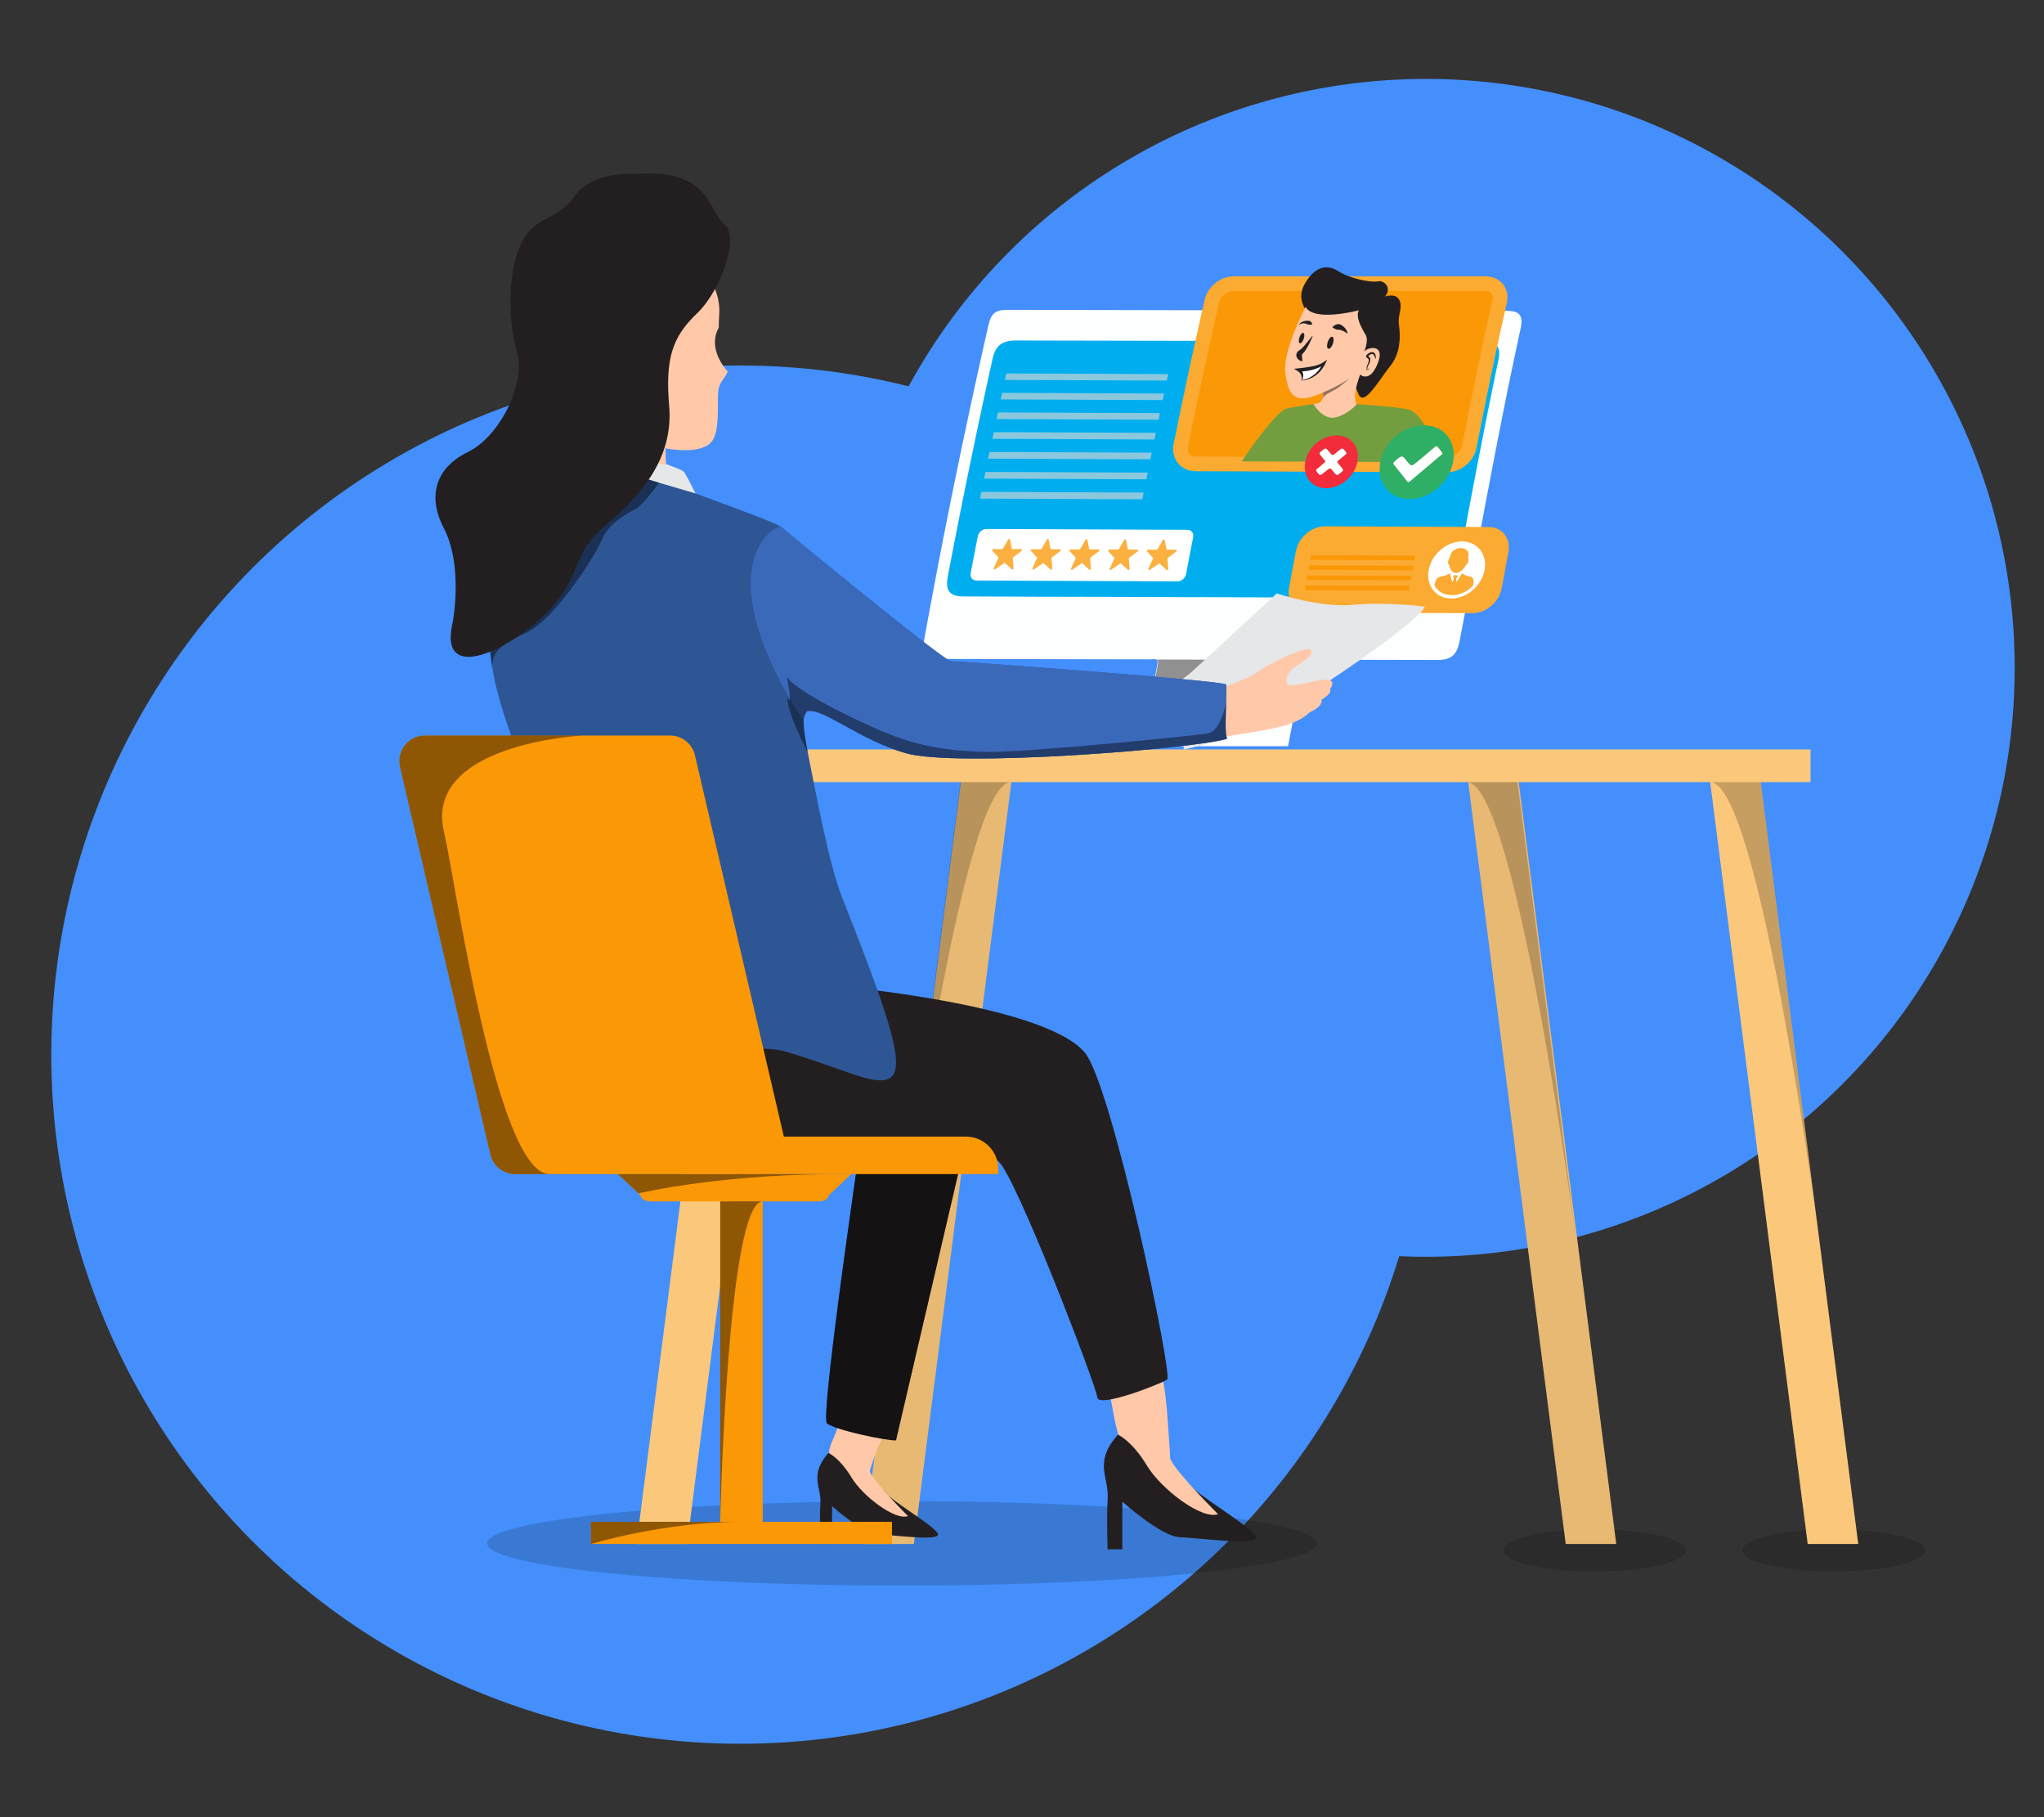 <?xml version="1.0" encoding="utf-8"?>
<!-- Generator: Adobe Illustrator 23.0.1, SVG Export Plug-In . SVG Version: 6.00 Build 0)  -->
<svg version="1.1" id="Layer_1" xmlns="http://www.w3.org/2000/svg" xmlns:xlink="http://www.w3.org/1999/xlink" x="0px" y="0px"
	 viewBox="0 0 558 496" style="enable-background:new 0 0 558 496;" xml:space="preserve">
<rect x="0" y="0" width="558" height="496" fill="#333333" stroke="none"/>
<style type="text/css">
	.st0{opacity:0.16;fill:#010103;}
	.st1{fill:#448FFC;}
	.st2{fill:#E8B973;}
	.st3{fill:#FBC87B;}
	.st4{opacity:0.21;fill:#010103;}
	.st5{fill:#00AEEF;}
	.st6{fill:#FDFEFE;}
	.st7{fill:#FB9805;stroke:#FBAA32;stroke-width:4;stroke-miterlimit:10;}
	.st8{fill:#231F20;}
	.st9{fill:#FFC9A9;}
	.st10{fill:#FFFFFF;}
	.st11{opacity:0.43;fill:#010103;}
	.st12{fill:#729E40;}
	.st13{fill:#2FAF66;}
	.st14{fill:#F22C3B;}
	.st15{fill:#FBB040;}
	.st16{fill:#FBAA32;}
	.st17{fill:#FB9805;}
	.st18{fill:#8CC8DD;}
	.st19{fill:#E6E7E8;}
	.st20{fill:#2E5694;}
	.st21{fill:#3B69BA;}
</style>
<ellipse class="st0" cx="435.31" cy="423.18" rx="24.95" ry="5.76"/>
<ellipse class="st0" cx="500.57" cy="423.18" rx="24.95" ry="5.76"/>
<circle class="st1" cx="389.25" cy="182.29" r="160.75"/>
<circle class="st1" cx="202.1" cy="287.86" r="188.1"/>
<ellipse class="st0" cx="246.25" cy="421.26" rx="113.25" ry="11.52"/>
<g>
	<polygon class="st2" points="441.23,421.43 427.43,421.43 400.45,210.7 414.25,210.7 	"/>
	<polygon class="st2" points="235.68,421.43 249.48,421.43 276.46,210.7 262.66,210.7 	"/>
	<rect x="181.87" y="204.56" class="st3" width="312.4" height="8.92"/>
	<polygon class="st3" points="507.29,421.43 493.49,421.43 466.51,210.7 480.31,210.7 	"/>
	<polygon class="st3" points="173.77,421.43 187.58,421.43 214.56,210.7 200.76,210.7 	"/>
	<path class="st4" d="M466.86,213.48h13.8l16.13,125.95C496.79,339.43,480.4,213.48,466.86,213.48z"/>
	<path class="st4" d="M400.45,213.48h13.8l16.13,125.95C430.38,339.43,413.98,213.48,400.45,213.48z"/>
	<path class="st4" d="M275.97,213.48h-13.8l-16.13,125.95C246.04,339.43,262.43,213.48,275.97,213.48z"/>
	<g>
		<g>
			<path class="st5" d="M397.15,167.59c-1.94-0.01-3.84-0.01-5.71-0.02c-1.87-0.01-3.71-0.01-5.52-0.02
				c-1.81-0.01-3.59-0.01-5.35-0.02c-1.76-0.01-3.48-0.01-5.19-0.02c-1.7,0-3.39-0.01-5.04-0.01s-3.3-0.01-4.91-0.01
				s-3.22-0.01-4.8-0.01c-1.58,0-3.14-0.01-4.69-0.01c-1.55,0-3.08-0.01-4.6-0.01s-3.03-0.01-4.53-0.01c-1.5,0-2.99-0.01-4.46-0.01
				c-1.48,0-2.95-0.01-4.42-0.01c-1.47,0-2.93-0.01-4.38-0.01c-1.46,0-2.91-0.01-4.36-0.01c-1.45,0-2.9-0.01-4.35-0.01
				c-1.45,0-2.9-0.01-4.36-0.01c-1.46,0-2.92-0.01-4.38-0.01s-2.94-0.01-4.42-0.01s-2.97-0.01-4.46-0.01c-1.5,0-3.01-0.01-4.53-0.01
				c-1.52,0-3.05-0.01-4.6-0.01s-3.11-0.01-4.69-0.01c-1.58,0-3.18-0.01-4.8-0.01s-3.25-0.01-4.91-0.01s-3.34-0.01-5.04-0.01
				s-3.43-0.01-5.19-0.02c-1.76-0.01-3.54-0.01-5.35-0.02c-1.81-0.01-3.65-0.01-5.52-0.02c-1.87-0.01-3.77-0.01-5.71-0.02
				c0.36-1.93,0.71-3.8,1.05-5.62c0.34-1.82,0.68-3.58,1-5.3c0.33-1.72,0.65-3.39,0.97-5.02s0.63-3.23,0.93-4.79
				c0.31-1.56,0.61-3.09,0.91-4.6c0.3-1.51,0.6-2.99,0.89-4.46c0.29-1.47,0.59-2.91,0.88-4.35c0.29-1.44,0.58-2.87,0.88-4.3
				c0.29-1.43,0.59-2.85,0.88-4.28c0.3-1.43,0.6-2.86,0.9-4.31s0.61-2.9,0.92-4.37s0.63-2.97,0.95-4.48c0.32-1.52,0.66-3.06,1-4.63
				c0.34-1.57,0.69-3.17,1.05-4.81c0.36-1.64,0.73-3.31,1.11-5.03c0.38-1.72,0.77-3.48,1.18-5.28c1.99,0.01,3.95,0.01,5.88,0.02
				c1.93,0.01,3.82,0.01,5.68,0.01c1.86,0,3.69,0.01,5.5,0.01c1.8,0,3.58,0.01,5.33,0.01c1.75,0,3.47,0.01,5.18,0.01
				s3.38,0.01,5.04,0.01c1.66,0,3.3,0.01,4.92,0.01c1.62,0,3.22,0.01,4.81,0.01s3.16,0.01,4.72,0.01c1.56,0,3.11,0.01,4.64,0.01
				c1.54,0,3.06,0.01,4.58,0.01s3.03,0.01,4.53,0.01c1.51,0,3.01,0.01,4.5,0.01c1.5,0,2.99,0.01,4.49,0.01
				c1.5,0,2.99,0.01,4.49,0.01c1.5,0,3,0.01,4.5,0.01c1.51,0,3.02,0.01,4.53,0.01s3.04,0.01,4.58,0.01s3.08,0.01,4.64,0.01
				c1.56,0,3.13,0.01,4.72,0.01s3.19,0.01,4.81,0.01c1.62,0,3.26,0.01,4.92,0.01c1.66,0,3.34,0.01,5.04,0.01
				c1.7,0,3.43,0.01,5.18,0.01c1.75,0,3.52,0.01,5.33,0.01c1.8,0,3.63,0.01,5.5,0.01c1.86,0,3.75,0.01,5.68,0.01
				c1.93,0.01,3.88,0.01,5.88,0.02c-0.4,1.83-0.78,3.61-1.15,5.35s-0.72,3.43-1.07,5.08c-0.34,1.65-0.68,3.27-1,4.85
				c-0.32,1.58-0.64,3.13-0.94,4.66c-0.31,1.52-0.6,3.02-0.9,4.5c-0.29,1.48-0.58,2.94-0.86,4.39c-0.28,1.45-0.56,2.88-0.84,4.31
				c-0.28,1.43-0.55,2.85-0.82,4.28c-0.27,1.43-0.55,2.85-0.82,4.29c-0.27,1.44-0.55,2.88-0.82,4.34c-0.28,1.46-0.56,2.94-0.84,4.44
				c-0.28,1.5-0.57,3.03-0.86,4.58c-0.29,1.56-0.59,3.14-0.89,4.76c-0.3,1.62-0.61,3.28-0.93,4.99c-0.32,1.71-0.65,3.46-0.98,5.26
				C397.86,163.82,397.51,165.68,397.15,167.59z"/>
			<path class="st6" d="M411.16,84.84c-1.94,0-3.82-0.01-5.64-0.01c-1.82,0-3.57-0.01-5.28-0.01c-1.71,0-3.36-0.01-4.98-0.01
				c-1.62,0-3.2-0.01-4.74-0.01c-1.55,0-3.07-0.01-4.56-0.01c-1.5,0-2.98-0.01-4.45-0.01c-1.47,0-2.93-0.01-4.39-0.01
				s-2.92-0.01-4.39-0.01c-1.47,0-2.95-0.01-4.45-0.01c-1.5,0-3.02-0.01-4.56-0.01c-1.55,0-3.13-0.01-4.74-0.01
				c-1.62,0-3.27-0.01-4.98-0.01s-3.46-0.01-5.28-0.01c-1.82,0-3.69-0.01-5.64-0.01c-1.62,0-3.23-0.01-4.85-0.01
				s-3.23-0.01-4.85-0.01c-1.62,0-3.23-0.01-4.85-0.01c-1.62,0-3.23-0.01-4.85-0.01c-1.62,0-3.23-0.01-4.85-0.01
				s-3.23-0.01-4.85-0.01s-3.23-0.01-4.85-0.01s-3.23-0.01-4.85-0.01c-1.62,0-3.23-0.01-4.85-0.01c-1.62,0-3.23-0.01-4.85-0.01
				c-1.62,0-3.23-0.01-4.85-0.01c-1.62,0-3.23-0.01-4.85-0.01s-3.23,0-4.85-0.01s-3.23,0-4.85-0.01c-1.72,0-2.87,0.22-3.68,0.87
				c-0.81,0.65-1.29,1.72-1.68,3.41c-0.33,1.43-0.65,2.87-0.98,4.31s-0.65,2.89-0.97,4.35c-0.32,1.46-0.65,2.92-0.97,4.38
				s-0.64,2.94-0.97,4.42c-0.32,1.48-0.64,2.96-0.96,4.45s-0.64,2.98-0.96,4.47s-0.63,3-0.95,4.5c-0.32,1.5-0.63,3.01-0.95,4.52
				c-0.31,1.5-0.62,3-0.93,4.51c-0.31,1.51-0.62,3.01-0.93,4.53c-0.31,1.51-0.61,3.03-0.92,4.54c-0.3,1.52-0.61,3.03-0.91,4.55
				c-0.3,1.52-0.6,3.04-0.9,4.57c-0.3,1.52-0.6,3.05-0.89,4.57s-0.59,3.05-0.88,4.58c-0.29,1.53-0.58,3.06-0.87,4.58
				c-0.29,1.53-0.57,3.06-0.86,4.59c-0.28,1.53-0.57,3.06-0.85,4.58c-0.28,1.53-0.56,3.06-0.83,4.58c-0.42,2.31-0.46,3.66,0.15,4.44
				c0.61,0.78,1.87,0.98,4.07,0.98c1.47,0,2.93,0.01,4.4,0.01s2.93,0,4.4,0.01c1.47,0,2.93,0.01,4.4,0.01c1.47,0,2.93,0.01,4.4,0.01
				c1.66,0,3.33,0.01,4.99,0.01c1.66,0,3.33,0.01,4.99,0.01c1.66,0,3.33,0.01,4.99,0.01c1.66,0,3.33,0.01,4.99,0.01
				c1.66,0,3.33,0.01,4.99,0.01c1.66,0,3.33,0.01,4.99,0.01c1.66,0,3.33,0.01,4.99,0.01c1.66,0,3.33,0.01,4.99,0.01
				c0.07,0,0.14,0,0.21-0.01c0.01,0,0.02,0,0.04,0c0.41-0.02,0.85-0.09,1.18,0c0.04,0.01,0.08,0.03,0.12,0.04
				c0.32,0.15,0.51,0.51,0.34,1.36c-0.25,1.25-0.49,2.49-0.73,3.74s-0.47,2.49-0.7,3.73c-0.23,1.24-0.45,2.48-0.68,3.72
				s-0.44,2.48-0.66,3.72c-0.04,0.21-0.09,0.39-0.15,0.55c-0.01,0.01-0.01,0.02-0.01,0.02c-1.98,0-3.76,0-5.42,0
				c-1.66,0-3.2,0-4.7,0c-1.5,0-2.96,0-4.47,0s-3.04,0-4.7,0c-1.66,0-3.44,0-5.42,0c-0.24,1.37-0.42,2.39-0.6,3.42
				c-0.18,1.02-0.36,2.05-0.59,3.41c1.98,0,3.89,0,5.74,0s3.62,0,5.35,0s3.4,0,5.03,0s3.22,0,4.79,0c1.56,0,3.09,0,4.61,0
				c1.51,0,3.01,0,4.5,0c1.49,0,2.98,0,4.47,0s2.99,0,4.5,0s3.05,0,4.61,0s3.15,0,4.79,0c1.63,0,3.31,0,5.03,0c1.73,0,3.51,0,5.35,0
				s3.75,0,5.74,0c0.26-1.35,0.46-2.37,0.65-3.39c0.2-1.02,0.39-2.04,0.65-3.4c-1.91,0-3.62,0-5.22,0c-1.6,0-3.09,0-4.54,0
				c-1.45,0-2.86,0-4.31,0s-2.94,0-4.54,0s-3.32,0-5.22,0c-0.03-0.2-0.01-0.44,0.04-0.75c0.01-0.08,0.02-0.12,0.04-0.2
				c0.3-1.52,0.59-3.04,0.89-4.57c0.29-1.52,0.58-3.05,0.85-4.58c0.27-1.53,0.53-3.06,0.76-4.59c0.15-1.02,0.43-1.59,0.91-1.89
				c0.18-0.11,0.4-0.19,0.65-0.24c0,0,0,0,0.01,0c0.08-0.02,0.17-0.03,0.25-0.04c0.25-0.03,0.55-0.04,0.88-0.04
				c1.61,0.01,3.22,0.02,4.83,0.02c1.61,0.01,3.22,0.01,4.83,0.02s3.22,0.01,4.83,0.02c1.61,0.01,3.22,0.01,4.83,0.02
				c1.61,0.01,3.22,0.01,4.83,0.01s3.22,0.01,4.83,0.01c1.61,0,3.22,0.01,4.83,0.01c1.61,0,3.22,0.01,4.83,0.01
				c1.61,0,3.22,0.01,4.83,0.01c1.61,0,3.22,0.01,4.83,0.01c1.61,0,3.22,0.01,4.83,0.01c1.61,0,3.22,0.01,4.83,0.01
				c1.89,0,3.23-0.32,4.2-1.14s1.55-2.12,1.92-4.07c0.3-1.59,0.6-3.18,0.91-4.78c0.3-1.59,0.6-3.19,0.9-4.78
				c0.3-1.6,0.6-3.19,0.9-4.79c0.3-1.6,0.6-3.19,0.9-4.79s0.6-3.19,0.9-4.79c0.3-1.6,0.6-3.19,0.9-4.79c0.3-1.6,0.6-3.19,0.9-4.78
				c0.3-1.59,0.6-3.19,0.9-4.78c0.3-1.59,0.6-3.18,0.91-4.77c0.3-1.59,0.61-3.17,0.91-4.76c0.3-1.58,0.61-3.16,0.92-4.74
				c0.31-1.58,0.61-3.15,0.92-4.73c0.31-1.57,0.62-3.14,0.93-4.71c0.31-1.57,0.63-3.13,0.94-4.69s0.63-3.11,0.95-4.67
				c0.32-1.55,0.64-3.1,0.97-4.64s0.65-3.08,0.98-4.61s0.66-3.06,0.99-4.58c0.41-1.85,0.34-3.09-0.31-3.86
				C414.27,85.16,413.05,84.84,411.16,84.84z M397.34,157.97c-0.35,1.85-0.99,3.16-2,4.01c-1.01,0.85-2.39,1.23-4.23,1.22
				c-1.64,0-3.29-0.01-4.93-0.01s-3.29-0.01-4.93-0.01s-3.29-0.01-4.93-0.01c-1.64,0-3.29-0.01-4.93-0.01
				c-1.64-0.01-3.29-0.01-4.93-0.02c-1.64-0.01-3.29-0.01-4.93-0.02c-1.64-0.01-3.29-0.01-4.93-0.02c-1.64-0.01-3.29-0.01-4.93-0.02
				s-3.29-0.01-4.93-0.02c-1.64-0.01-3.29-0.01-4.93-0.02s-3.29-0.01-4.93-0.02c-1.64-0.01-3.29-0.01-4.93-0.02
				c-1.64-0.01-3.29-0.01-4.93-0.02c0,0.01,0,0.01,0,0.02c-1.97-0.01-3.87-0.01-5.7-0.02s-3.6-0.01-5.32-0.02
				c-1.72-0.01-3.38-0.01-5-0.02c-1.62-0.01-3.2-0.01-4.76-0.02c-1.55,0-3.08-0.01-4.58-0.01s-2.99-0.01-4.48-0.01
				c-1.48,0-2.96-0.01-4.44-0.01c-1.48,0-2.97-0.01-4.48-0.01c-1.51,0-3.03-0.01-4.58-0.01s-3.13-0.01-4.76-0.02
				c-1.62-0.01-3.29-0.01-5-0.02c-1.72-0.01-3.48-0.01-5.32-0.02c-1.83-0.01-3.73-0.01-5.7-0.02c-1.82-0.01-3.04-0.4-3.72-1.27
				c-0.68-0.87-0.81-2.22-0.45-4.13c0.29-1.55,0.59-3.11,0.89-4.66c0.3-1.55,0.6-3.11,0.9-4.66s0.61-3.1,0.91-4.65
				s0.61-3.09,0.92-4.64s0.62-3.09,0.93-4.62c0.31-1.54,0.62-3.08,0.94-4.61c0.31-1.53,0.63-3.06,0.95-4.59
				c0.32-1.53,0.63-3.05,0.95-4.57c0.32-1.52,0.64-3.04,0.96-4.55c0.32-1.51,0.64-3.02,0.96-4.52c0.32-1.5,0.65-3,0.97-4.5
				c0.32-1.49,0.65-2.98,0.97-4.47c0.33-1.48,0.65-2.96,0.98-4.43c0.4-1.8,1.06-3.05,2.08-3.84c1.02-0.8,2.4-1.14,4.25-1.14
				c1.64,0,3.27,0.01,4.91,0.01c1.64,0,3.27,0.01,4.91,0.01c1.64,0,3.27,0.01,4.91,0.01c1.64,0,3.27,0.01,4.91,0.01
				c1.64,0,3.27,0.01,4.91,0.01c1.64,0,3.27,0.01,4.91,0.01c1.64,0,3.27,0.01,4.91,0.01c1.64,0,3.27,0.01,4.91,0.01
				c1.64,0,3.27,0.01,4.91,0.01c1.64,0,3.27,0.01,4.91,0.01c1.64,0,3.27,0.01,4.91,0.01c1.64,0,3.27,0.01,4.91,0.01
				c1.64,0,3.27,0.01,4.91,0.01c1.64,0,3.27,0.01,4.91,0.01s3.27,0.01,4.91,0.01s3.27,0.01,4.91,0.01s3.27,0.01,4.91,0.01
				s3.27,0.01,4.91,0.01s3.27,0.01,4.91,0.01c1.64,0,3.27,0.01,4.91,0.01c1.64,0,3.27,0.01,4.91,0.01c1.64,0,3.27,0.01,4.91,0.01
				c1.64,0,3.27,0.01,4.91,0.01c1.64,0,3.27,0.01,4.91,0.01c1.64,0,3.27,0.01,4.91,0.01c1.64,0,3.27,0.01,4.91,0.01
				c1.82,0.01,3.04,0.38,3.7,1.2c0.66,0.82,0.77,2.09,0.39,3.91c-0.31,1.49-0.63,2.98-0.94,4.48c-0.31,1.5-0.62,3-0.92,4.5
				c-0.31,1.5-0.61,3.01-0.91,4.52c-0.3,1.51-0.61,3.03-0.91,4.54c-0.3,1.52-0.6,3.04-0.9,4.56c-0.3,1.52-0.59,3.05-0.89,4.58
				s-0.59,3.06-0.88,4.59c-0.29,1.53-0.59,3.07-0.88,4.6c-0.29,1.54-0.58,3.07-0.88,4.61c-0.29,1.54-0.58,3.08-0.87,4.62
				s-0.58,3.08-0.87,4.63c-0.29,1.54-0.58,3.09-0.87,4.63C397.92,154.89,397.63,156.43,397.34,157.97z"/>
			<g>
				<path class="st7" d="M395.08,126.9c-1.96-0.01-3.86-0.02-5.69-0.02c-1.83-0.01-3.61-0.02-5.33-0.02
					c-1.72-0.01-3.4-0.01-5.03-0.02c-1.63-0.01-3.23-0.01-4.79-0.02s-3.09-0.01-4.61-0.02c-1.51-0.01-3-0.01-4.49-0.02
					c-1.48-0.01-2.95-0.01-4.43-0.02s-2.94-0.01-4.43-0.02c-1.48-0.01-2.97-0.01-4.49-0.02c-1.51-0.01-3.04-0.01-4.61-0.02
					c-1.56-0.01-3.16-0.01-4.79-0.02s-3.31-0.01-5.03-0.02c-1.72-0.01-3.5-0.02-5.33-0.02c-1.83-0.01-3.73-0.02-5.69-0.02
					c-1.38-0.01-2.52-0.58-3.24-1.5c-0.72-0.92-1.03-2.19-0.74-3.59c0.37-1.8,0.71-3.49,1.04-5.1c0.33-1.61,0.65-3.14,0.96-4.61
					c0.31-1.47,0.6-2.88,0.89-4.26c0.29-1.37,0.57-2.71,0.86-4.04c0.28-1.32,0.56-2.63,0.85-3.95c0.28-1.32,0.57-2.64,0.87-3.99
					c0.3-1.35,0.6-2.73,0.92-4.15s0.65-2.9,0.99-4.44c0.35-1.54,0.71-3.15,1.1-4.84c0.3-1.32,1.14-2.5,2.24-3.36
					c1.1-0.86,2.48-1.38,3.86-1.38c1.96,0,3.85,0,5.67,0c1.83,0,3.6,0,5.32,0c1.72,0,3.39,0,5.02,0c1.63,0,3.22,0,4.78,0
					c1.56,0,3.09,0,4.6,0c1.51,0,3,0,4.48,0c1.48,0,2.95,0,4.42,0c1.47,0,2.94,0,4.42,0c1.48,0,2.97,0,4.48,0s3.04,0,4.6,0
					c1.56,0,3.15,0,4.78,0c1.63,0,3.3,0,5.02,0c1.72,0,3.49,0,5.32,0s3.72,0,5.67,0c1.38,0,2.5,0.54,3.21,1.4
					c0.7,0.87,0.98,2.07,0.68,3.4c-0.39,1.71-0.76,3.33-1.1,4.89c-0.35,1.56-0.67,3.04-0.99,4.48c-0.31,1.44-0.61,2.83-0.9,4.19
					c-0.29,1.36-0.57,2.69-0.85,4.02s-0.55,2.64-0.83,3.97s-0.55,2.68-0.83,4.06c-0.28,1.38-0.57,2.8-0.86,4.27s-0.6,3.01-0.92,4.62
					c-0.32,1.61-0.65,3.31-1,5.11c-0.27,1.4-1.08,2.67-2.17,3.58C397.83,126.34,396.47,126.9,395.08,126.9z"/>
				<path class="st8" d="M357.44,85.74c0,0-0.97-0.87-1.62-2.31c-0.65-1.45-0.99-3.47,0.27-5.78c0.84-1.54,1.78-2.69,2.78-3.47
					c1-0.78,2.06-1.17,3.15-1.2s2.21,0.32,3.34,1.04c1.12,0.72,2.52,1.31,3.95,1.76c1.43,0.45,2.88,0.77,4.11,0.94
					c1.23,0.17,2.23,0.2,2.76,0.07c0.79-0.19,1.78,0.24,2.31,1.03c0.54,0.78,0.62,1.91-0.38,3.12c0,0,2.9-1.08,3.9,0.95
					c0.5,1.01,0.39,2.04,0.19,3.11c-0.2,1.07-0.48,2.2-0.32,3.4c0.11,0.81,0.23,1.91,0.24,3.18c0.01,1.26-0.11,2.68-0.48,4.1
					c-0.37,1.42-1.01,2.85-2.04,4.13s-2.2,2.99-3.34,4.57c-1.14,1.57-2.27,3.01-3.23,3.7c-0.96,0.7-1.76,0.66-2.24-0.7
					c-0.24-0.68-0.78-1.74-1.5-3.04c-0.72-1.3-1.63-2.82-2.62-4.44c-0.99-1.61-2.06-3.31-3.11-4.94c-1.05-1.63-2.08-3.2-2.98-4.57
					c-0.9-1.37-1.68-2.53-2.24-3.35C357.76,86.22,357.44,85.74,357.44,85.74z"/>
				<path class="st9" d="M350.89,101.82c0.27,1.9,0.6,3.53,1.2,4.73s1.49,1.95,2.87,2.13c1.38,0.17,3.28-0.24,5.86-1.4
					c0.14-0.06,0.3-0.13,0.45-0.2c0,0,0,0,0,0.02c0,0.12-0.01,1.03-0.25,1.76c-0.01,0.03-0.02,0.06-0.03,0.1c0,0,0,0,0,0
					c-0.08,0.21-0.18,0.41-0.3,0.56c-0.59,0.7-2.12,0.77-2.12,0.77s-0.09,1.51-0.17,3.05c-0.08,1.54-0.16,3.11-0.16,3.2
					c0.01,0.09,0.86,1.08,1.72,2.05s1.7,1.92,1.7,1.92s1.75-0.78,3.5-1.59c1.75-0.81,3.5-1.63,3.51-1.72
					c0.01-0.09,0.43-1.81,0.86-3.51c0.43-1.69,0.86-3.36,0.86-3.36s-0.38-0.36-0.46-1.56s0.16-3.23,1.39-6.54
					c0,0,0.65,0.61,1.58,0.54s2.12-0.84,3.21-3.57c1.09-2.73,0.42-3.84-0.65-4.13s-2.54,0.27-3.04,0.88c0,0,1.29-2.95,0.42-4.48
					c-0.43-0.76-1.17-1.98-1.67-3.24c-0.49-1.26-0.74-2.57-0.2-3.54c0,0-0.76,0.21-1.94,0.45c-1.18,0.24-2.77,0.52-4.44,0.67
					c-1.67,0.15-3.41,0.17-4.89-0.12c-1.48-0.28-2.68-0.86-3.28-1.91c0,0-0.4,0.76-0.99,1.98c-0.59,1.23-1.36,2.93-2.1,4.82
					c-0.74,1.89-1.46,3.97-1.94,5.94C350.93,98.5,350.69,100.36,350.89,101.82z"/>
				<path class="st10" d="M361.41,99.18c-0.7,0.37-1.04,0.55-1.74,0.92c-0.85,0.21-1.27,0.32-2.12,0.53
					c-1.14,0.12-1.71,0.19-2.85,0.31c0.22,0.3,0.33,0.45,0.55,0.76c0.12,0.33,0.18,0.49,0.3,0.82c0,0,0.08,0.58-0.19,1.28
					c0,0,1.44-0.17,1.89-0.45c0.45-0.29,2.28-0.91,2.99-2.09C360.94,100.08,361.41,99.18,361.41,99.18z"/>
				<path class="st8" d="M373.83,100.56c-0.14,0.13-0.31,0.25-0.47,0.28c-0.15,0.03-0.15-0.14-0.12-0.3
					c0.06-0.33,0.23-0.68,0.38-1.01c0.16-0.33,0.37-0.69,0.44-1.09c0.04-0.2,0.04-0.41-0.03-0.61c-0.06-0.19-0.19-0.35-0.33-0.47
					c-0.07-0.06-0.11-0.09-0.18-0.16c-0.05-0.04-0.05-0.1-0.04-0.02c-0.02,0.07,0,0.01,0.05-0.03c0.05-0.05,0.12-0.1,0.19-0.15
					c0.28-0.22,0.58-0.39,0.82-0.38c0.24,0,0.47,0.19,0.62,0.45c0.16,0.26,0.28,0.56,0.37,0.88c0.02-0.01,0.03-0.01,0.06-0.01
					c0.04-0.36,0.01-0.72-0.09-1.06c-0.06-0.17-0.13-0.33-0.26-0.47c-0.12-0.14-0.31-0.26-0.54-0.29c-0.48-0.05-0.94,0.21-1.27,0.46
					c-0.09,0.06-0.17,0.14-0.26,0.23c-0.08,0.09-0.21,0.2-0.24,0.45c-0.01,0.12,0.04,0.21,0.08,0.26c0.04,0.06,0.09,0.08,0.13,0.12
					c0.08,0.05,0.12,0.08,0.21,0.14c0.24,0.16,0.35,0.38,0.31,0.69c-0.03,0.31-0.19,0.64-0.33,1c-0.13,0.36-0.26,0.72-0.28,1.1
					c0,0.09,0,0.19,0.04,0.29c0.03,0.1,0.18,0.16,0.29,0.12c0.22-0.07,0.36-0.23,0.5-0.37
					C373.85,100.58,373.84,100.57,373.83,100.56z"/>
				<path class="st8" d="M362.41,93.51c-0.25,0.91-0.12,1.67,0.31,1.69c0.42,0.03,0.97-0.69,1.22-1.6c0.25-0.91,0.12-1.66-0.31-1.69
					C363.21,91.89,362.66,92.6,362.41,93.51z"/>
				<path class="st8" d="M354.69,92.24c-0.22,0.79-0.12,1.45,0.23,1.47s0.81-0.6,1.04-1.4s0.12-1.45-0.23-1.47
					S354.91,91.45,354.69,92.24z"/>
				<path class="st8" d="M367.74,90.99c-0.6-0.44-1.26-0.8-1.93-0.96c-0.34-0.08-0.72,0.03-0.98-0.1c-0.29-0.12-0.57-0.23-1.03-0.51
					c-0.01-0.06-0.01-0.08-0.02-0.14c0.38-0.5,0.95-0.76,1.48-0.81c0.54-0.06,0.93,0.25,1.28,0.49c0.69,0.5,1.14,1.17,1.35,1.94
					C367.82,90.93,367.79,90.95,367.74,90.99z"/>
				<path class="st8" d="M354.62,88.51c0.26-0.25,0.55-0.51,0.91-0.68c0.35-0.16,0.74-0.26,1.11-0.28c0.37-0.02,0.77-0.05,1.05,0.14
					c0.27,0.18,0.49,0.43,0.52,0.83c-0.03,0.03-0.05,0.05-0.08,0.08c-0.42,0.05-0.72,0.03-0.99-0.01c-0.28-0.03-0.46-0.21-0.72-0.27
					c-0.25-0.07-0.53-0.08-0.82-0.04c-0.3,0.02-0.6,0.14-0.92,0.29C354.65,88.55,354.64,88.54,354.62,88.51z"/>
				<path class="st8" d="M358.34,91.82c-0.28,0.62-0.56,1.27-0.87,1.91c-0.33,0.64-0.67,1.27-1.11,1.91
					c-0.23,0.33-0.44,0.65-0.86,1.02c-0.16,0.12-0.06,0.08-0.08,0.09c0,0,0.04-0.02,0.04-0.03c0.03-0.03-0.02-0.03-0.02,0.06
					c-0.05,0.16-0.02,0.44,0.01,0.73c0.04,0.29,0.09,0.61,0.1,0.98c-0.05,0.04-0.07,0.07-0.12,0.11c-0.38-0.07-0.68-0.23-0.95-0.46
					c-0.26-0.23-0.48-0.5-0.58-0.98c-0.04-0.23-0.02-0.56,0.17-0.91c0.09-0.16,0.23-0.34,0.37-0.46c0.12-0.1,0.36-0.26,0.35-0.25
					c0.17-0.06,0.45-0.28,0.68-0.52c0.48-0.47,0.93-1.03,1.38-1.59c0.47-0.55,0.88-1.13,1.39-1.7
					C358.27,91.77,358.3,91.79,358.34,91.82z"/>
				<path class="st8" d="M355.35,103.76c0.64-0.13,1.27-0.29,1.87-0.57c0.61-0.26,1.18-0.63,1.69-1.05
					c0.51-0.43,0.97-0.91,1.34-1.44c0.38-0.52,0.7-1.11,0.9-1.65c0.21,0.12,0.32,0.19,0.53,0.31c-1.11,0.86-2.36,1.3-3.57,1.62
					c-1.22,0.32-2.41,0.41-3.6,0.38c0.16-0.31,0.23-0.47,0.39-0.78c0.23,0.21,0.39,0.42,0.54,0.67c0.14,0.25,0.24,0.52,0.3,0.8
					c0.13,0.57-0.02,1.24-0.35,1.77c-0.04-0.01-0.06-0.01-0.09-0.02c0.05-0.28,0.11-0.55,0.07-0.8c-0.03-0.25-0.08-0.48-0.18-0.69
					c-0.1-0.21-0.23-0.4-0.39-0.57c-0.15-0.16-0.33-0.34-0.5-0.44c-0.42-0.26-0.64-0.38-1.06-0.64c0.58-0.06,0.87-0.09,1.45-0.15
					c1.12-0.11,2.28-0.28,3.4-0.48c1.12-0.2,2.28-0.53,3.22-1.18c0.39-0.27,0.58-0.4,0.97-0.67c-0.18,0.39-0.26,0.59-0.44,0.99
					c-0.3,0.67-0.68,1.25-1.13,1.82c-0.45,0.56-0.98,1.07-1.56,1.48c-0.58,0.41-1.21,0.76-1.86,0.98c-0.64,0.24-1.3,0.35-1.94,0.42
					C355.34,103.82,355.35,103.8,355.35,103.76z"/>
				<path class="st11" d="M361.28,107.09c0,0.12-0.01,1.03-0.25,1.76c0.43-1.12,2.08-1.73,3.57-2.58c0.75-0.42,1.7-1.17,2.48-1.82
					c0.78-0.65,1.4-1.22,1.47-1.28c-1.25,0.9-2.76,1.75-4.12,2.44C363.09,106.3,361.9,106.83,361.28,107.09z"/>
				<path class="st12" d="M370.39,110.32c0,0,1.44,0.08,3.43,0.23c1.99,0.15,4.53,0.36,6.72,0.61s4.05,0.55,4.67,0.87
					c1.17,0.61,2.25,1.79,3.22,3.23s1.82,3.12,2.53,4.73c0.71,1.61,1.27,3.15,1.66,4.29s0.6,1.87,0.6,1.87
					c-1.97-0.01-3.85-0.02-5.66-0.02s-3.54-0.02-5.22-0.02c-1.68-0.01-3.3-0.01-4.88-0.02c-1.58-0.01-3.12-0.01-4.64-0.02
					c-1.52-0.01-3.01-0.01-4.49-0.02s-2.96-0.01-4.44-0.02c-1.48-0.01-2.97-0.01-4.49-0.02c-1.52-0.01-3.06-0.01-4.64-0.02
					c-1.58-0.01-3.2-0.01-4.88-0.02c-1.68-0.01-3.41-0.01-5.22-0.02s-3.69-0.02-5.66-0.02c0,0,0.57-0.85,1.46-2.15
					s2.13-3.02,3.46-4.77c1.33-1.75,2.76-3.52,4.06-4.91s2.45-2.38,3.24-2.59c0.6-0.16,2.44-0.47,4.13-0.73
					c1.69-0.27,3.23-0.5,3.23-0.5s0.62,1.1,1.67,2.11c1.05,1.01,2.54,1.93,4.28,1.54s3.2-1.29,4.23-2.09
					C369.79,111.03,370.39,110.32,370.39,110.32z"/>
			</g>
			<g>
				<path class="st13" d="M384.73,136.22c-1.85-0.02-3.46-0.53-4.76-1.42c-1.29-0.89-2.26-2.15-2.82-3.66
					c-0.55-1.51-0.69-3.27-0.31-5.16c0.28-1.4,0.82-2.73,1.57-3.92c0.74-1.19,1.68-2.26,2.76-3.15c1.08-0.89,2.3-1.6,3.6-2.08
					s2.67-0.74,4.07-0.73c1.82,0.02,3.42,0.53,4.7,1.4c1.28,0.88,2.24,2.12,2.79,3.61c0.55,1.49,0.69,3.23,0.32,5.1
					c-0.28,1.4-0.81,2.73-1.55,3.94s-1.67,2.28-2.75,3.19c-1.07,0.9-2.29,1.63-3.58,2.12C387.49,135.97,386.12,136.23,384.73,136.22
					z M393.81,123.8c-0.1-0.17-0.16-0.32-0.27-0.45c-0.31-0.41-0.66-0.78-0.94-1.21c-0.29-0.44-0.56-0.43-1.04-0.01
					c-0.71,0.62-1.44,1.23-2.16,1.84c-0.72,0.61-1.45,1.21-2.18,1.82c-1.93,1.63-1.94,1.63-3.2,0.02c-1.27-1.62-1.26-1.6-3.15,0
					c-0.5,0.43-0.6,0.68-0.24,1.13c0.58,0.7,1.15,1.41,1.72,2.13c0.56,0.72,1.12,1.44,1.67,2.17c0.31,0.41,0.55,0.44,1.04,0.02
					c0.91-0.78,1.82-1.55,2.73-2.33c0.91-0.77,1.82-1.54,2.74-2.31c0.91-0.77,1.83-1.54,2.74-2.31
					C393.44,124.16,393.61,123.98,393.81,123.8z"/>
				<path class="st10" d="M393.81,123.8c-0.2,0.19-0.36,0.36-0.54,0.51c-0.91,0.77-1.82,1.54-2.74,2.31
					c-0.91,0.77-1.83,1.54-2.74,2.31c-0.91,0.77-1.82,1.55-2.73,2.33c-0.49,0.42-0.73,0.4-1.04-0.02c-0.55-0.73-1.11-1.45-1.67-2.17
					c-0.56-0.72-1.14-1.43-1.72-2.13c-0.37-0.44-0.27-0.7,0.24-1.13c1.89-1.6,1.88-1.62,3.15,0c1.27,1.61,1.27,1.61,3.2-0.02
					c0.72-0.61,1.45-1.22,2.18-1.82c0.72-0.61,1.45-1.22,2.16-1.84c0.48-0.42,0.75-0.43,1.04,0.01c0.28,0.43,0.63,0.81,0.94,1.21
					C393.64,123.47,393.71,123.63,393.81,123.8z"/>
			</g>
			<g>
				<path class="st14" d="M364.89,118.84c1.32,0.01,2.48,0.37,3.41,0.99s1.62,1.52,2.02,2.59c0.4,1.07,0.49,2.33,0.22,3.68
					c-0.27,1.34-0.87,2.59-1.69,3.65c-0.83,1.06-1.88,1.95-3.06,2.56c-1.18,0.61-2.49,0.96-3.82,0.94
					c-1.31-0.01-2.47-0.38-3.39-1.01s-1.62-1.53-2.01-2.6c-0.4-1.07-0.5-2.32-0.23-3.66c0.27-1.35,0.86-2.59,1.69-3.65
					s1.88-1.94,3.06-2.55C362.25,119.17,363.56,118.83,364.89,118.84z M361.86,126.01c-0.13,0.13-0.25,0.25-0.37,0.36
					c-0.64,0.54-1.27,1.09-1.93,1.62c-0.3,0.24-0.33,0.39-0.14,0.65c0.92,1.29,0.91,1.3,2.37,0.07c1.34-1.13,1.34-1.13,2.24,0.02
					c0.95,1.21,0.94,1.19,2.34-0.02c0.38-0.32,0.34-0.49,0.11-0.75c-0.44-0.51-0.82-1.07-1.26-1.58c-0.24-0.27-0.17-0.45,0.15-0.7
					c0.65-0.52,1.28-1.09,1.93-1.61c0.3-0.24,0.33-0.38,0.14-0.65c-0.92-1.28-0.91-1.29-2.37-0.07c-1.34,1.12-1.34,1.12-2.23-0.02
					c-0.94-1.2-0.93-1.19-2.34,0.02c-0.38,0.32-0.34,0.49-0.11,0.75c0.42,0.49,0.81,1.02,1.21,1.53
					C361.68,125.74,361.76,125.86,361.86,126.01z"/>
				<path class="st10" d="M361.86,126.01c-0.1-0.15-0.18-0.27-0.26-0.38c-0.4-0.51-0.79-1.04-1.21-1.53
					c-0.22-0.26-0.26-0.43,0.11-0.75c1.41-1.21,1.4-1.22,2.34-0.02c0.9,1.14,0.9,1.14,2.23,0.02c1.46-1.22,1.45-1.22,2.37,0.07
					c0.19,0.27,0.16,0.41-0.14,0.65c-0.65,0.52-1.28,1.09-1.93,1.61c-0.32,0.26-0.39,0.43-0.15,0.7c0.44,0.51,0.82,1.06,1.26,1.58
					c0.22,0.26,0.26,0.43-0.11,0.75c-1.41,1.21-1.4,1.22-2.34,0.02c-0.9-1.15-0.9-1.15-2.24-0.02c-1.46,1.23-1.45,1.22-2.37-0.07
					c-0.19-0.27-0.15-0.42,0.14-0.65c0.65-0.52,1.29-1.07,1.93-1.62C361.61,126.26,361.73,126.14,361.86,126.01z"/>
			</g>
			<g>
				<path class="st10" d="M321.47,158.68c-2-0.01-3.9-0.01-5.73-0.02c-1.83-0.01-3.59-0.01-5.29-0.02c-1.7-0.01-3.34-0.01-4.94-0.02
					c-1.6-0.01-3.16-0.01-4.69-0.02c-1.53-0.01-3.04-0.01-4.55-0.02c-1.5-0.01-2.99-0.01-4.5-0.02s-3.01-0.01-4.55-0.02
					c-1.53-0.01-3.09-0.01-4.69-0.02s-3.24-0.01-4.94-0.02c-1.7-0.01-3.46-0.01-5.29-0.02c-1.83-0.01-3.74-0.01-5.73-0.02
					c-1.09,0-1.8-0.91-1.58-2.03c0.26-1.34,0.47-2.46,0.67-3.5c0.2-1.04,0.39-2.01,0.59-3.05c0.2-1.04,0.42-2.15,0.68-3.49
					c0.22-1.12,1.28-2.02,2.36-2.01c1.99,0.01,3.9,0.02,5.73,0.02c1.83,0.01,3.59,0.01,5.28,0.02c1.7,0.01,3.34,0.01,4.94,0.02
					c1.6,0.01,3.16,0.01,4.69,0.02c1.53,0.01,3.04,0.01,4.54,0.02c1.5,0.01,2.99,0.01,4.49,0.02c1.5,0.01,3.01,0.01,4.54,0.02
					c1.53,0.01,3.09,0.01,4.69,0.02s3.24,0.01,4.94,0.02c1.7,0.01,3.45,0.01,5.28,0.02c1.83,0.01,3.73,0.02,5.73,0.02
					c1.09,0,1.79,0.91,1.58,2.02c-0.26,1.33-0.47,2.44-0.67,3.48c-0.2,1.04-0.38,2-0.58,3.04c-0.2,1.04-0.41,2.15-0.66,3.49
					C323.61,157.78,322.55,158.69,321.47,158.68z"/>
				<path class="st15" d="M274.27,153.6c-0.84,0.58-1.66,1.15-2.49,1.72c-0.05,0.04-0.11,0.1-0.16,0.1
					c-0.11,0.02-0.25,0.05-0.31-0.01c-0.06-0.04-0.08-0.2-0.04-0.29c0.18-0.43,0.37-0.85,0.57-1.27c0.22-0.49,0.45-0.99,0.68-1.48
					c0.06-0.13,0.05-0.2-0.03-0.29c-0.51-0.54-1.01-1.1-1.51-1.65c-0.09-0.1-0.2-0.2-0.11-0.38c0.11-0.2,0.27-0.19,0.44-0.19
					c0.74,0,1.48,0,2.21,0.01c0.14,0,0.22-0.04,0.3-0.19c0.45-0.78,0.91-1.56,1.36-2.34c0.08-0.14,0.17-0.27,0.34-0.28
					c0.17,0,0.21,0.13,0.24,0.27c0.15,0.78,0.31,1.56,0.45,2.35c0.03,0.15,0.09,0.19,0.25,0.19c0.75-0.01,1.49,0,2.23,0
					c0.16,0,0.3,0.01,0.33,0.19c0.03,0.17-0.1,0.27-0.23,0.37c-0.71,0.54-1.43,1.09-2.14,1.63c-0.12,0.09-0.17,0.17-0.16,0.32
					c0.07,0.87,0.13,1.74,0.2,2.61c0.01,0.08,0.01,0.16-0.01,0.23c-0.06,0.22-0.32,0.31-0.49,0.16c-0.33-0.31-0.66-0.62-0.99-0.93
					C274.9,154.19,274.59,153.9,274.27,153.6z"/>
				<path class="st15" d="M284.83,153.64c-0.84,0.58-1.66,1.15-2.49,1.71c-0.05,0.04-0.11,0.1-0.16,0.1
					c-0.11,0.02-0.25,0.05-0.31-0.01c-0.06-0.04-0.08-0.2-0.04-0.29c0.18-0.43,0.37-0.85,0.57-1.27c0.22-0.49,0.45-0.99,0.68-1.47
					c0.06-0.13,0.05-0.2-0.03-0.29c-0.51-0.54-1.01-1.1-1.51-1.64c-0.09-0.1-0.2-0.2-0.11-0.38c0.11-0.2,0.27-0.19,0.44-0.19
					c0.74,0,1.48,0,2.21,0.01c0.14,0,0.22-0.04,0.3-0.19c0.45-0.78,0.91-1.56,1.36-2.34c0.08-0.14,0.17-0.27,0.34-0.28
					c0.17,0,0.21,0.13,0.24,0.27c0.15,0.78,0.31,1.56,0.45,2.35c0.03,0.15,0.09,0.19,0.25,0.19c0.75-0.01,1.49,0,2.23,0
					c0.16,0,0.3,0.01,0.33,0.19c0.03,0.17-0.1,0.27-0.23,0.37c-0.71,0.54-1.43,1.09-2.14,1.63c-0.12,0.09-0.17,0.17-0.16,0.32
					c0.07,0.87,0.13,1.74,0.2,2.61c0.01,0.08,0.01,0.16-0.01,0.23c-0.06,0.22-0.32,0.31-0.49,0.16c-0.33-0.31-0.66-0.62-0.99-0.93
					C285.45,154.23,285.15,153.94,284.83,153.64z"/>
				<path class="st15" d="M295.38,153.68c-0.84,0.58-1.66,1.15-2.49,1.71c-0.05,0.04-0.11,0.1-0.16,0.1
					c-0.11,0.02-0.25,0.05-0.31-0.01c-0.06-0.04-0.08-0.2-0.04-0.29c0.18-0.43,0.37-0.85,0.57-1.27c0.22-0.49,0.44-0.99,0.68-1.47
					c0.06-0.13,0.05-0.2-0.03-0.29c-0.51-0.54-1.01-1.1-1.51-1.64c-0.09-0.1-0.2-0.2-0.11-0.38c0.11-0.2,0.27-0.19,0.44-0.19
					c0.74,0,1.48,0,2.21,0.01c0.14,0,0.22-0.04,0.3-0.19c0.45-0.78,0.91-1.56,1.36-2.34c0.08-0.14,0.17-0.27,0.34-0.28
					c0.17,0,0.21,0.13,0.24,0.27c0.15,0.78,0.31,1.56,0.45,2.35c0.03,0.15,0.09,0.19,0.25,0.19c0.75-0.01,1.49,0,2.23,0
					c0.16,0,0.3,0.01,0.33,0.19c0.03,0.17-0.1,0.27-0.23,0.37c-0.71,0.54-1.43,1.09-2.14,1.63c-0.12,0.09-0.17,0.17-0.16,0.32
					c0.07,0.87,0.13,1.74,0.2,2.61c0.01,0.08,0.01,0.16-0.01,0.23c-0.06,0.22-0.32,0.31-0.49,0.16c-0.33-0.31-0.66-0.62-0.99-0.93
					C296.01,154.27,295.7,153.98,295.38,153.68z"/>
				<path class="st15" d="M305.93,153.72c-0.84,0.58-1.66,1.15-2.48,1.71c-0.05,0.04-0.11,0.1-0.16,0.1
					c-0.11,0.02-0.25,0.05-0.31-0.01c-0.06-0.04-0.08-0.2-0.04-0.29c0.17-0.43,0.37-0.85,0.57-1.27c0.22-0.49,0.44-0.98,0.68-1.47
					c0.06-0.13,0.05-0.2-0.03-0.29c-0.51-0.54-1.01-1.09-1.51-1.64c-0.09-0.1-0.2-0.2-0.11-0.38c0.11-0.2,0.27-0.19,0.44-0.19
					c0.74,0,1.48,0,2.21,0.01c0.14,0,0.22-0.04,0.3-0.19c0.45-0.78,0.91-1.56,1.36-2.34c0.08-0.14,0.17-0.27,0.34-0.27
					c0.17,0,0.21,0.13,0.24,0.27c0.15,0.78,0.31,1.56,0.46,2.35c0.03,0.15,0.09,0.19,0.25,0.19c0.75-0.01,1.49,0,2.23,0
					c0.16,0,0.3,0.01,0.33,0.19c0.03,0.17-0.1,0.27-0.23,0.37c-0.71,0.54-1.42,1.09-2.14,1.63c-0.12,0.09-0.17,0.17-0.16,0.32
					c0.07,0.87,0.14,1.74,0.2,2.61c0.01,0.08,0.01,0.16-0.01,0.23c-0.06,0.22-0.32,0.31-0.49,0.16c-0.33-0.31-0.66-0.62-0.99-0.93
					C306.56,154.31,306.25,154.02,305.93,153.72z"/>
				<path class="st15" d="M316.49,153.76c-0.84,0.58-1.66,1.14-2.48,1.71c-0.05,0.04-0.11,0.1-0.16,0.1
					c-0.11,0.02-0.25,0.05-0.31-0.01c-0.06-0.04-0.08-0.2-0.04-0.29c0.17-0.43,0.37-0.85,0.56-1.27c0.22-0.49,0.44-0.98,0.68-1.47
					c0.06-0.13,0.05-0.2-0.03-0.29c-0.51-0.54-1.01-1.09-1.51-1.64c-0.09-0.1-0.2-0.2-0.11-0.38c0.11-0.2,0.27-0.19,0.44-0.19
					c0.74,0,1.48,0,2.21,0.01c0.14,0,0.22-0.04,0.3-0.19c0.45-0.78,0.9-1.56,1.36-2.34c0.08-0.14,0.17-0.27,0.34-0.27
					c0.17,0,0.21,0.13,0.24,0.27c0.15,0.78,0.31,1.56,0.46,2.35c0.03,0.15,0.09,0.19,0.25,0.19c0.75-0.01,1.49,0,2.23,0
					c0.16,0,0.3,0.01,0.33,0.19c0.03,0.17-0.1,0.27-0.23,0.37c-0.71,0.54-1.42,1.09-2.14,1.63c-0.12,0.09-0.17,0.17-0.16,0.32
					c0.08,0.87,0.14,1.74,0.2,2.61c0.01,0.08,0.01,0.16-0.01,0.23c-0.06,0.22-0.32,0.31-0.49,0.16c-0.33-0.31-0.66-0.62-0.99-0.93
					C317.11,154.35,316.81,154.06,316.49,153.76z"/>
			</g>
			<g>
				<g>
					<path class="st16" d="M402,167.36c-1.99-0.01-3.86-0.01-5.66-0.02c-1.79-0.01-3.5-0.01-5.14-0.02s-3.23-0.01-4.77-0.01
						s-3.05-0.01-4.55-0.01c-1.5,0-2.98-0.01-4.48-0.01c-1.5,0-3.01-0.01-4.55-0.01s-3.13-0.01-4.77-0.01s-3.35-0.01-5.14-0.02
						c-1.79-0.01-3.67-0.01-5.66-0.02c-1.23,0-2.31-0.35-3.19-0.94c-0.88-0.59-1.54-1.44-1.93-2.45c-0.39-1.01-0.5-2.19-0.26-3.44
						c0.25-1.33,0.46-2.44,0.65-3.47c0.19-1.03,0.38-1.99,0.57-3.03c0.2-1.03,0.4-2.14,0.66-3.47c0.24-1.25,0.79-2.43,1.56-3.43
						c0.77-1.01,1.75-1.84,2.85-2.43s2.31-0.92,3.53-0.91c1.99,0.01,3.86,0.02,5.65,0.02c1.79,0.01,3.49,0.01,5.14,0.02
						s3.22,0.01,4.77,0.02c1.54,0.01,3.05,0.01,4.55,0.02s2.98,0.01,4.47,0.02c1.5,0.01,3,0.01,4.55,0.02s3.13,0.01,4.77,0.02
						c1.64,0.01,3.35,0.01,5.14,0.02c1.79,0.01,3.66,0.01,5.65,0.02c1.22,0,2.31,0.35,3.18,0.94c0.88,0.59,1.54,1.44,1.93,2.45
						c0.39,1.01,0.5,2.18,0.27,3.43c-0.25,1.32-0.45,2.43-0.64,3.46c-0.19,1.03-0.37,1.99-0.56,3.02c-0.19,1.03-0.4,2.13-0.65,3.46
						c-0.23,1.25-0.78,2.42-1.55,3.42c-0.77,1-1.75,1.84-2.85,2.43S403.23,167.37,402,167.36z"/>
				</g>
				<path class="st10" d="M390.03,155.55c0.27-1.43,0.9-2.78,1.78-3.93c0.88-1.15,2.01-2.12,3.27-2.79
					c1.26-0.67,2.65-1.05,4.05-1.05c1.4,0.01,2.64,0.4,3.64,1.09c1,0.68,1.77,1.65,2.21,2.81c0.45,1.16,0.57,2.5,0.31,3.93
					c-0.27,1.43-0.9,2.77-1.78,3.92c-0.88,1.15-2.01,2.11-3.27,2.79c-1.26,0.67-2.65,1.06-4.05,1.05c-1.4-0.01-2.64-0.4-3.65-1.08
					c-1-0.68-1.77-1.65-2.21-2.81S389.76,156.98,390.03,155.55z M395.79,156.45c-0.48,0.33-0.97,0.57-1.49,0.7
					c-0.33,0.08-0.66,0.15-1,0.21c-0.64,0.11-1.08,0.48-1.34,1.1c-0.17,0.42-0.29,0.84-0.38,1.26c-0.01,0.05,0,0.11,0.02,0.14
					c0.64,1,1.44,1.71,2.41,2.13s2.1,0.55,3.41,0.37c0.88-0.12,1.71-0.4,2.49-0.82c0.78-0.42,1.51-0.98,2.19-1.66
					c0.03-0.03,0.06-0.09,0.07-0.13c0.03-0.15,0.05-0.31,0.06-0.46c0.04-0.34,0.05-0.67,0.01-1c-0.06-0.47-0.31-0.76-0.76-0.87
					c-0.17-0.04-0.34-0.08-0.51-0.12c-0.68-0.13-1.28-0.38-1.76-0.83c-0.01,0-0.01-0.01-0.03-0.01c-0.52,0.8-1.04,1.61-1.56,2.42
					c-0.01-0.05-0.02-0.08-0.02-0.11c-0.03-0.2-0.05-0.41-0.08-0.61c-0.01-0.09-0.04-0.17,0.07-0.25c0.01-0.01,0.02-0.03,0.03-0.04
					c0.1-0.18,0.2-0.35,0.3-0.53c0.06-0.1,0.06-0.19,0-0.24c-0.06-0.05-0.13-0.09-0.21-0.09c-0.21-0.01-0.43-0.01-0.64-0.01
					c-0.04,0-0.09,0.01-0.13,0.02c-0.16,0.05-0.24,0.19-0.21,0.33c0.03,0.13,0.06,0.25,0.08,0.38c0.01,0.06,0,0.14,0.04,0.19
					c0.05,0.07,0.02,0.13-0.02,0.2c-0.01,0.02-0.02,0.05-0.04,0.07c-0.11,0.22-0.23,0.45-0.35,0.69
					C396.23,158.07,396.01,157.26,395.79,156.45z M398.78,149.6c-0.56,0-1.1,0.12-1.62,0.47c-0.02,0.01-0.05,0.03-0.07,0.04
					c-0.32,0.14-0.58,0.36-0.78,0.66c-0.18,0.26-0.31,0.55-0.4,0.84c-0.08,0.26-0.14,0.53-0.21,0.79c-0.01,0.04-0.03,0.09-0.06,0.12
					c-0.06,0.08-0.14,0.14-0.18,0.22c-0.18,0.44-0.18,0.85-0.03,1.23c0.02,0.06,0.08,0.1,0.12,0.15c0.02,0.03,0.05,0.06,0.06,0.1
					c0.06,0.2,0.1,0.41,0.17,0.6c0.17,0.49,0.42,0.92,0.82,1.24c0.33,0.27,0.73,0.39,1.21,0.3c0.4-0.08,0.75-0.28,1.09-0.54
					c0.55-0.44,0.97-0.98,1.31-1.58c0.02-0.03,0.04-0.08,0.07-0.09c0.12-0.06,0.2-0.16,0.28-0.27c0.19-0.29,0.31-0.6,0.34-0.92
					c0.01-0.12,0-0.26-0.05-0.36c-0.03-0.08-0.04-0.14-0.04-0.23c0.02-0.32,0.06-0.65,0.07-0.96c0-0.56-0.13-1.05-0.63-1.3
					c0,0-0.01-0.01-0.01-0.01C399.85,149.74,399.35,149.61,398.78,149.6z"/>
				<g>
					<path class="st17" d="M386.13,152.91c-1.89-0.01-3.63-0.01-5.26-0.02c-1.63-0.01-3.16-0.01-4.63-0.02
						c-1.47-0.01-2.89-0.01-4.32-0.02c-1.42-0.01-2.84-0.01-4.32-0.02c-1.47-0.01-3-0.01-4.63-0.02c-1.63-0.01-3.37-0.01-5.26-0.02
						c0.09-0.49,0.14-0.74,0.23-1.23c1.89,0.01,3.63,0.01,5.26,0.02s3.16,0.01,4.63,0.02c1.47,0.01,2.89,0.01,4.32,0.02
						c1.42,0.01,2.84,0.01,4.32,0.02c1.47,0.01,3,0.01,4.63,0.02s3.37,0.01,5.26,0.02C386.26,152.18,386.22,152.42,386.13,152.91z"
						/>
				</g>
				<g>
					<path class="st17" d="M385.61,155.65c-1.89-0.01-3.63-0.01-5.26-0.02c-1.63-0.01-3.16-0.01-4.63-0.02
						c-1.47-0.01-2.89-0.01-4.32-0.02c-1.42-0.01-2.84-0.01-4.32-0.02c-1.47-0.01-3-0.01-4.63-0.02c-1.63-0.01-3.37-0.01-5.26-0.02
						c0.09-0.49,0.14-0.74,0.23-1.23c1.89,0.01,3.63,0.01,5.26,0.02c1.63,0.01,3.16,0.01,4.63,0.02c1.47,0.01,2.89,0.01,4.32,0.02
						c1.42,0.01,2.84,0.01,4.32,0.02c1.47,0.01,3,0.01,4.63,0.02c1.63,0.01,3.37,0.01,5.26,0.02
						C385.75,154.92,385.7,155.16,385.61,155.65z"/>
				</g>
				<g>
					<path class="st17" d="M385.1,158.4c-1.9-0.01-3.63-0.01-5.26-0.02c-1.63-0.01-3.16-0.01-4.63-0.02
						c-1.47-0.01-2.9-0.01-4.32-0.01c-1.42,0-2.84-0.01-4.32-0.01s-3-0.01-4.63-0.02s-3.37-0.01-5.26-0.02
						c0.09-0.49,0.14-0.74,0.23-1.23c1.89,0.01,3.63,0.01,5.26,0.02c1.63,0.01,3.16,0.01,4.63,0.02s2.9,0.01,4.32,0.02
						c1.42,0.01,2.84,0.01,4.32,0.02s3,0.01,4.63,0.02c1.63,0.01,3.37,0.01,5.26,0.02C385.24,157.66,385.19,157.9,385.1,158.4z"/>
				</g>
				<g>
					<path class="st17" d="M384.58,161.14c-1.9-0.01-3.63-0.01-5.26-0.02c-1.63-0.01-3.16-0.01-4.63-0.02
						c-1.47,0-2.9-0.01-4.32-0.01c-1.42,0-2.84-0.01-4.32-0.01c-1.47,0-3-0.01-4.63-0.02c-1.63-0.01-3.37-0.01-5.26-0.02
						c0.09-0.49,0.14-0.74,0.23-1.23c1.9,0.01,3.63,0.01,5.26,0.02s3.16,0.01,4.63,0.02c1.47,0,2.9,0.01,4.32,0.01
						c1.42,0,2.84,0.01,4.32,0.01s3,0.01,4.63,0.02s3.37,0.01,5.26,0.02C384.72,160.4,384.68,160.64,384.58,161.14z"/>
				</g>
			</g>
			<g>
				<path class="st18" d="M318.52,103.88c-1.96-0.01-3.82-0.01-5.59-0.02s-3.46-0.01-5.08-0.02s-3.19-0.01-4.72-0.02
					s-3.02-0.01-4.5-0.02s-2.95-0.01-4.43-0.02c-1.48-0.01-2.97-0.01-4.5-0.02c-1.53-0.01-3.09-0.01-4.72-0.02
					c-1.62-0.01-3.31-0.01-5.08-0.02c-1.77-0.01-3.63-0.01-5.59-0.02c0.15-0.71,0.23-1.06,0.39-1.77c1.96,0.01,3.82,0.01,5.59,0.02
					c1.77,0.01,3.46,0.01,5.08,0.02s3.19,0.01,4.72,0.02c1.53,0.01,3.02,0.01,4.5,0.02s2.95,0.01,4.42,0.02
					c1.48,0.01,2.97,0.01,4.5,0.02s3.09,0.01,4.72,0.02s3.31,0.01,5.08,0.02s3.62,0.01,5.59,0.02
					C318.75,102.81,318.67,103.17,318.52,103.88z"/>
			</g>
			<g>
				<path class="st18" d="M317.39,109.2c-1.96-0.01-3.82-0.01-5.59-0.02c-1.77-0.01-3.46-0.01-5.08-0.02
					c-1.63-0.01-3.19-0.01-4.72-0.02s-3.02-0.01-4.5-0.02s-2.95-0.01-4.43-0.02s-2.97-0.01-4.5-0.02c-1.53-0.01-3.09-0.01-4.72-0.02
					c-1.63-0.01-3.31-0.01-5.08-0.02c-1.77-0.01-3.63-0.01-5.59-0.02c0.15-0.71,0.23-1.07,0.38-1.79c1.96,0.01,3.82,0.01,5.59,0.02
					c1.77,0.01,3.46,0.01,5.08,0.02c1.63,0.01,3.19,0.01,4.72,0.02c1.53,0.01,3.02,0.01,4.5,0.02s2.95,0.01,4.43,0.02
					s2.97,0.01,4.5,0.02c1.53,0.01,3.09,0.01,4.72,0.02c1.63,0.01,3.31,0.01,5.08,0.02s3.63,0.01,5.59,0.02
					C317.62,108.13,317.54,108.49,317.39,109.2z"/>
			</g>
			<g>
				<path class="st18" d="M316.27,114.56c-1.97-0.01-3.82-0.02-5.59-0.02c-1.77-0.01-3.46-0.01-5.08-0.02s-3.19-0.01-4.72-0.02
					c-1.53-0.01-3.02-0.01-4.5-0.02s-2.95-0.01-4.43-0.02s-2.97-0.01-4.5-0.02c-1.53-0.01-3.09-0.01-4.72-0.02
					c-1.63-0.01-3.31-0.01-5.08-0.02c-1.77-0.01-3.63-0.01-5.59-0.02c0.15-0.72,0.23-1.08,0.38-1.8c1.97,0.01,3.82,0.02,5.59,0.02
					c1.77,0.01,3.46,0.01,5.08,0.02c1.63,0.01,3.19,0.01,4.72,0.02c1.53,0.01,3.02,0.01,4.5,0.02s2.95,0.01,4.43,0.02
					s2.97,0.01,4.5,0.02c1.53,0.01,3.09,0.01,4.72,0.02c1.63,0.01,3.31,0.01,5.08,0.02c1.77,0.01,3.63,0.01,5.59,0.02
					C316.49,113.48,316.42,113.84,316.27,114.56z"/>
			</g>
			<g>
				<path class="st18" d="M315.16,119.95c-1.97-0.01-3.82-0.02-5.6-0.02c-1.77-0.01-3.46-0.01-5.09-0.02s-3.19-0.01-4.72-0.02
					c-1.53-0.01-3.02-0.01-4.5-0.02s-2.95-0.01-4.43-0.02c-1.48-0.01-2.97-0.01-4.5-0.02c-1.53-0.01-3.1-0.01-4.72-0.02
					s-3.31-0.01-5.09-0.02c-1.77-0.01-3.63-0.02-5.6-0.02c0.15-0.72,0.23-1.09,0.38-1.81c1.97,0.01,3.82,0.02,5.6,0.02
					c1.77,0.01,3.46,0.01,5.09,0.02c1.63,0.01,3.19,0.01,4.72,0.02c1.53,0.01,3.02,0.01,4.5,0.02c1.48,0.01,2.95,0.01,4.43,0.02
					c1.48,0.01,2.97,0.01,4.5,0.02c1.53,0.01,3.1,0.01,4.72,0.02c1.63,0.01,3.31,0.01,5.09,0.02c1.77,0.01,3.63,0.02,5.6,0.02
					C315.38,118.86,315.3,119.23,315.16,119.95z"/>
			</g>
			<g>
				<path class="st18" d="M314.05,125.37c-1.97-0.01-3.83-0.02-5.6-0.02c-1.77-0.01-3.46-0.01-5.09-0.02
					c-1.63-0.01-3.19-0.01-4.73-0.02s-3.02-0.01-4.51-0.02c-1.48-0.01-2.95-0.01-4.43-0.02c-1.48-0.01-2.98-0.01-4.51-0.02
					s-3.1-0.01-4.73-0.02s-3.32-0.01-5.09-0.02c-1.77-0.01-3.63-0.02-5.6-0.02c0.15-0.73,0.23-1.09,0.38-1.82
					c1.97,0.01,3.83,0.02,5.6,0.02c1.77,0.01,3.46,0.01,5.09,0.02s3.19,0.01,4.72,0.02s3.02,0.01,4.51,0.02
					c1.48,0.01,2.95,0.01,4.43,0.02c1.48,0.01,2.98,0.01,4.51,0.02c1.53,0.01,3.1,0.01,4.72,0.02s3.32,0.01,5.09,0.02
					s3.63,0.02,5.6,0.02C314.27,124.28,314.2,124.64,314.05,125.37z"/>
			</g>
			<g>
				<path class="st18" d="M312.96,130.82c-1.97-0.01-3.83-0.02-5.6-0.02s-3.46-0.01-5.09-0.02c-1.63-0.01-3.2-0.01-4.73-0.02
					c-1.53-0.01-3.03-0.01-4.51-0.02c-1.48-0.01-2.95-0.01-4.44-0.02c-1.48-0.01-2.98-0.01-4.51-0.02c-1.53-0.01-3.1-0.01-4.73-0.02
					c-1.63-0.01-3.32-0.01-5.09-0.02s-3.63-0.02-5.6-0.02c0.15-0.73,0.22-1.1,0.37-1.83c1.97,0.01,3.83,0.02,5.6,0.02
					s3.46,0.01,5.09,0.02c1.63,0.01,3.2,0.01,4.73,0.02c1.53,0.01,3.03,0.01,4.51,0.02c1.48,0.01,2.95,0.01,4.44,0.02
					c1.48,0.01,2.98,0.01,4.51,0.02c1.53,0.01,3.1,0.01,4.73,0.02c1.63,0.01,3.32,0.01,5.09,0.02s3.63,0.02,5.6,0.02
					C313.18,129.72,313.1,130.08,312.96,130.82z"/>
			</g>
			<g>
				<path class="st18" d="M311.87,136.28c-1.97-0.01-3.83-0.02-5.61-0.02c-1.78-0.01-3.47-0.01-5.1-0.02
					c-1.63-0.01-3.2-0.01-4.73-0.02c-1.53-0.01-3.03-0.01-4.51-0.02s-2.96-0.01-4.44-0.02c-1.48-0.01-2.98-0.01-4.51-0.02
					c-1.53-0.01-3.1-0.01-4.73-0.02c-1.63-0.01-3.32-0.01-5.1-0.02c-1.78-0.01-3.64-0.02-5.61-0.02c0.15-0.74,0.22-1.1,0.37-1.84
					c1.97,0.01,3.83,0.02,5.61,0.02c1.78,0.01,3.47,0.01,5.09,0.02s3.2,0.01,4.73,0.02s3.03,0.01,4.51,0.02
					c1.48,0.01,2.95,0.01,4.44,0.02c1.48,0.01,2.98,0.01,4.51,0.02c1.53,0.01,3.1,0.01,4.73,0.02c1.63,0.01,3.32,0.01,5.09,0.02
					s3.64,0.02,5.61,0.02C312.09,135.18,312.02,135.55,311.87,136.28z"/>
			</g>
			<path class="st11" d="M333.62,180.06c-0.08,0.01-0.17,0.02-0.25,0.04c0,0,0,0-0.01,0c-0.25,0.05-0.46,0.12-0.65,0.24
				c-1.86,0.37-3.63,1.06-5.3,1.95s-3.23,1.99-4.66,3.18c-1.43,1.19-2.73,2.47-3.88,3.72c-1.15,1.26-2.15,2.49-2.98,3.59
				c-0.83,1.1-1.48,2.07-1.94,2.79c-0.46,0.72-0.73,1.2-0.78,1.31c0.06-0.15,0.11-0.34,0.15-0.55c0.22-1.23,0.44-2.48,0.66-3.72
				s0.45-2.48,0.68-3.72c0.23-1.24,0.46-2.49,0.7-3.73s0.48-2.49,0.73-3.74c0.17-0.85-0.02-1.21-0.34-1.36
				c-0.04-0.02-0.08-0.03-0.12-0.04c1.8,0,3.38,0.01,4.84,0.01c1.46,0,2.81,0.01,4.16,0.01c1.35,0,2.7,0.01,4.16,0.01
				C330.24,180.06,331.82,180.06,333.62,180.06z"/>
		</g>
	</g>
	<path class="st8" d="M305.62,391.17c0,0-3.71,3.5-4.18,7.58c-0.47,4.08,1.23,6.1,0.93,10.78c-0.3,4.69,0,13.37,0,13.37
		s4.07-0.04,4.03,0c-0.04,0.04,0-13.01,0-13.01s10.6,9.53,15.69,9.69c5.09,0.16,20.39,2.34,20.73,0.12s-16.98-12.08-18.16-14.7"/>
	<path class="st9" d="M302.54,378.11l15.05-1.01c0.55,3.2,0.97,7.16,1.15,10.06c0.34,5.28,0.75,10.11,0.68,10.49
		c-0.03,0.18,0.03,0.42,0.16,0.73v0.01c1.54,3.53,12.94,14.9,12.94,14.9c-4.45,1.58-15.52-6.79-19.46-13.33
		c-3.94-6.55-7.74-8.31-7.74-8.31c-0.55-1.85-0.99-3.83-1.26-5.33"/>
	<path class="st8" d="M226.53,396.24c0,0-2.95,2.78-3.32,6.01c-0.37,3.24,0.98,4.84,0.74,8.56c-0.24,3.72,0,10.61,0,10.61
		s3.23-0.03,3.2,0c-0.03,0.03,0-10.32,0-10.32s8.42,7.57,12.46,7.7c4.04,0.13,16.19,1.86,16.46,0.1
		c0.27-1.76-13.48-9.59-14.41-11.67"/>
	<path class="st9" d="M231.09,383.84l13.81,1.24c-0.7,2.47-3.34,5.98-4.34,8.07c-1.71,3.57-3.02,7.95-3.08,8.25
		c-0.02,0.14,0.02,0.33,0.13,0.58v0.01c1.22,2.8,10.27,11.83,10.27,11.83c-3.54,1.25-12.32-5.39-15.45-10.58
		c-3.13-5.2-6.14-6.6-6.14-6.6c0.03-1.61,1.16-3.72,1.6-4.94"/>
	<path class="st8" d="M244.6,393.13l21.94-94.05l-29.31-3.2c0,0-13.57,90.74-11.48,92.6C227.85,390.34,242.5,393.36,244.6,393.13z"
		/>
	<path class="st11" d="M244.6,393.13l21.94-94.05l-29.31-3.2c0,0-13.57,90.74-11.48,92.6C227.85,390.34,242.5,393.36,244.6,393.13z"
		/>
	<path class="st8" d="M228.38,269.14c0,0,56.33,4.85,67.7,18.08c7.44,8.66,24.18,88.16,22.55,89.32
		c-1.63,1.16-18.84,7.91-19.07,4.88c-0.23-3.02-22.08-60.01-26.97-64.43c-4.88-4.42-67.69-4.26-67.69-4.26
		S187.43,264.02,228.38,269.14z"/>
	<path class="st19" d="M363.09,185.7c0,0,23.87-15.72,25.88-20.14c0,0-10.55-1.32-19.54-0.47c-8.99,0.85-20.88-3.1-20.88-3.1
		l-25.41,23.41v19.16C323.14,204.56,342.09,201.42,363.09,185.7z"/>
	<path class="st9" d="M333.38,187.77c0,0,7.91-2.68,9.85-4.3c1.94-1.63,13.8-7.83,14.73-5.89c0.93,1.94-5.04,4.19-5.89,5.74
		c-0.85,1.55-1.78,3.72,0.85,3.72s13.57-4.03,10.16,1.09c0,0,0.85,0.97-2.33,2.87c0,0,0.78,1.59-3.33,3.49c0,0-1.67,1.98-6.09,3.37
		c-4.42,1.4-16.9,3.18-16.9,3.18L333.38,187.77z"/>
	<path class="st20" d="M334.92,201.67c-9.54,2.79-74,7.88-87.69,3.9c-12.49-3.63-21.8-11.79-26.36-11.53
		c-0.35,0.02-0.57,0.07-0.66,0.13c-0.03,0.01-0.04,0.04-0.05,0.06c-0.17,0.71-0.73,0.7-0.77,2.64c-0.04,1.42,0.22,3.89,1.12,8.47
		c2.13,10.79,5.85,30.68,9.27,39.31c19.42,48.98,19.23,54.04,2.63,48.4c-0.04-0.01-0.06-0.03-0.08-0.03
		c-4.58-1.56-10.49-3.8-17.74-5.95c-17.84-5.28-66.55,16.04-68.73,6.15c-2.19-9.89,8.69-55.43,6.4-60.97
		c-1.9-4.62-15.68-34.91-17.78-49.68c-0.42-2.97-0.62-5.42-0.51-7.09c0.55-8.09,29.23-36.13,39.87-46.26
		c2.43-2.31,3.92-3.69,3.92-3.69l0.03,0.01c0.14,0.04,0.76,0.23,1.66,0.53c1.45,0.46-1.12,4.12,0.87,4.84l9.54,3.79
		c0,0,21.63,7.77,23.36,9.08c0.02,0.01,0.04,0.03,0.05,0.04c1.28,1.17,44.43,36.64,46.29,36.64c1.86,0,74.96,5.35,75.19,6.4
		c0.1,0.44,0.03,2.61-0.04,5.12c-0.1,3.46-0.22,7.57,0.04,8.72C334.94,201.52,334.92,201.67,334.92,201.67z"/>
	<path class="st19" d="M189.86,134.69l-16.89-4.98l-1.65-0.48c0,0-0.36-0.54-0.75-1.32c-0.87-1.73-1.86-4.61,0.77-5.34
		c0.28-0.08,0.58-0.12,0.94-0.15c2-0.13,3.72-0.26,5.28-0.32c1.33-0.06,2.53-0.05,3.66,0.06l0.56,4.49
		c2.45,0.88,4.64,1.75,4.96,2.18C187.51,129.87,189.86,134.69,189.86,134.69z"/>
	<path class="st9" d="M196.12,106.38c-0.46,3.19,0.65,11.63-2.07,14.45c-3.29,3.41-12.37,1.53-12.37,1.53l0.13,4.59l-8.56-1.87
		l2.62,4.91l-0.03-0.01l-2.32-1.09c0,0-0.1-0.23-0.29-0.67c-2.45-5.64-19.69-45.31-19.35-45.82c0.35-0.56,23.71-13.32,23.71-13.32
		l17.39,9.33c0,0,0.08,0.16,0.2,0.45c0.43,1.05,1.4,3.82,1.17,6.94c-0.08,1.09-0.13,2.36-0.13,3.69l-0.01,0c0,0-3.54,5,2.45,11.93
		C198.16,102.91,196.43,104.26,196.12,106.38z"/>
	<path class="st21" d="M334.92,201.67c-9.54,2.79-74,7.88-87.69,3.9c-12.49-3.63-21.8-11.79-26.36-11.53
		c-0.35,0.02-0.57,0.07-0.66,0.13c-0.03,0.01-0.04,0.04-0.05,0.06c-0.17,0.71-0.73,0.7-0.77,2.64c-0.01-0.01-0.01-0.01-0.01-0.02
		c-0.76-1.19-1.49-2.36-2.18-3.49c-24.15-39.84-5.42-50.28-3.99-49.59c0.02,0.01,0.04,0.03,0.05,0.04
		c1.28,1.17,44.43,36.64,46.29,36.64c1.86,0,74.96,5.35,75.19,6.4c0.1,0.44,0.03,2.61-0.04,5.12c-0.1,3.46-0.22,7.57,0.04,8.72
		C334.94,201.52,334.92,201.67,334.92,201.67z"/>
	<path class="st11" d="M175.88,130.49l4.05,1.28c0,0-4.51,6.16-6.26,7.07c-1.75,0.91-7.38,3.73-9.27,8.3
		c-1.9,4.57-13.01,22.08-20.82,25.6c-7.81,3.52-10.05,5.77-8.92,11.8c0,0-0.86-5.42-1.01-7.62c-0.15-2.2-0.34-5.47-0.34-5.47
		l17.58-28.88L175.88,130.49z"/>
	<path class="st8" d="M173.8,47.47c0,0-12.1-1-16.96,6.06s-10.78,5.06-14.59,12.95s-3.55,21.41-1.11,29.73
		c2.45,8.32-4.58,22.86-13.42,27.17c-8.84,4.31-11.1,12.1-6.57,20.76c4.53,8.65,3.33,21.4,2.28,26.44
		c-3.63,17.42,18.91,5,27.58-5.26c8.67-10.26,4.54-13.81,15.06-22.63c10.52-8.82,17.71-18.98,16.61-31.86
		c-1.1-12.88,0.83-18.83,7.55-25.24s11.74-21.04,7.47-24.43S194.03,45.95,173.8,47.47z"/>
	<path class="st11" d="M334.92,201.67c-9.54,2.79-74,7.88-87.69,3.9c-12.49-3.63-21.8-11.79-26.36-11.53
		c-0.35,0.02-0.57,0.07-0.66,0.13c-0.03,0.01-0.04,0.04-0.05,0.06c-0.17,0.71-0.73,0.7-0.77,2.64c-0.04,1.42,0.22,3.89,1.12,8.47
		c0,0-3.97-7.61-5.04-11.92c-0.51-2.09-0.75-3.39-0.33-2.67c1.28,2.21-0.37-6.2-0.37-6.2c1.28,3.14,15.23,10.44,25.59,14.86
		c10.35,4.42,18.03,5.47,28.26,5.81c10.24,0.35,57.87-4.42,61.23-5.06c3.37-0.64,4.85-8.2,4.85-8.2c-0.1,3.46-0.22,7.57,0.04,8.72
		C334.94,201.52,334.92,201.67,334.92,201.67z"/>
	<path class="st17" d="M207.57,320.48h-66.92c-3.24,0-6.06-2.24-6.8-5.4L109.2,209.34c-1.02-4.39,2.3-8.58,6.8-8.58h66.92
		c3.24,0,6.06,2.24,6.8,5.4l24.66,105.75C215.4,316.29,212.07,320.48,207.57,320.48z"/>
	<path class="st17" d="M263.69,310.24h-61.27v10.23h70.09v-1.41C272.51,314.19,268.56,310.24,263.69,310.24z"/>
	<path class="st17" d="M202.88,320.48h-4.67h-29.5l6.18,5.81c0,0.9,1.25,1.63,2.8,1.63h20.52h4.67h20.52c1.54,0,2.8-0.73,2.8-1.63
		l6.18-5.81H202.88z"/>
	<rect x="196.61" y="327.92" class="st17" width="11.61" height="90.49"/>
	<rect x="161.32" y="415.38" class="st17" width="82.19" height="6.05"/>
	<path class="st11" d="M232.37,320.48h-63.66l5.59,5.25C174.3,325.73,197.61,320.13,232.37,320.48z"/>
	<path class="st11" d="M208.22,327.92h-11.61v87.46C196.61,415.38,198.52,327.92,208.22,327.92z"/>
	<path class="st11" d="M150,320.46c0.44,0,0.82,0.01,1.16,0.02h-10.51c-3.24,0-6.06-2.24-6.8-5.4L109.2,209.34
		c-1.02-4.39,2.3-8.58,6.8-8.58h43.07c0,0-43.8,2.17-37.81,26.56C124.02,238.54,135.42,320.45,150,320.46z"/>
	<path class="st11" d="M161.32,421.43c0,0,19.85-6.05,41.09-6.05h-41.09V421.43z"/>
</g>
</svg>
